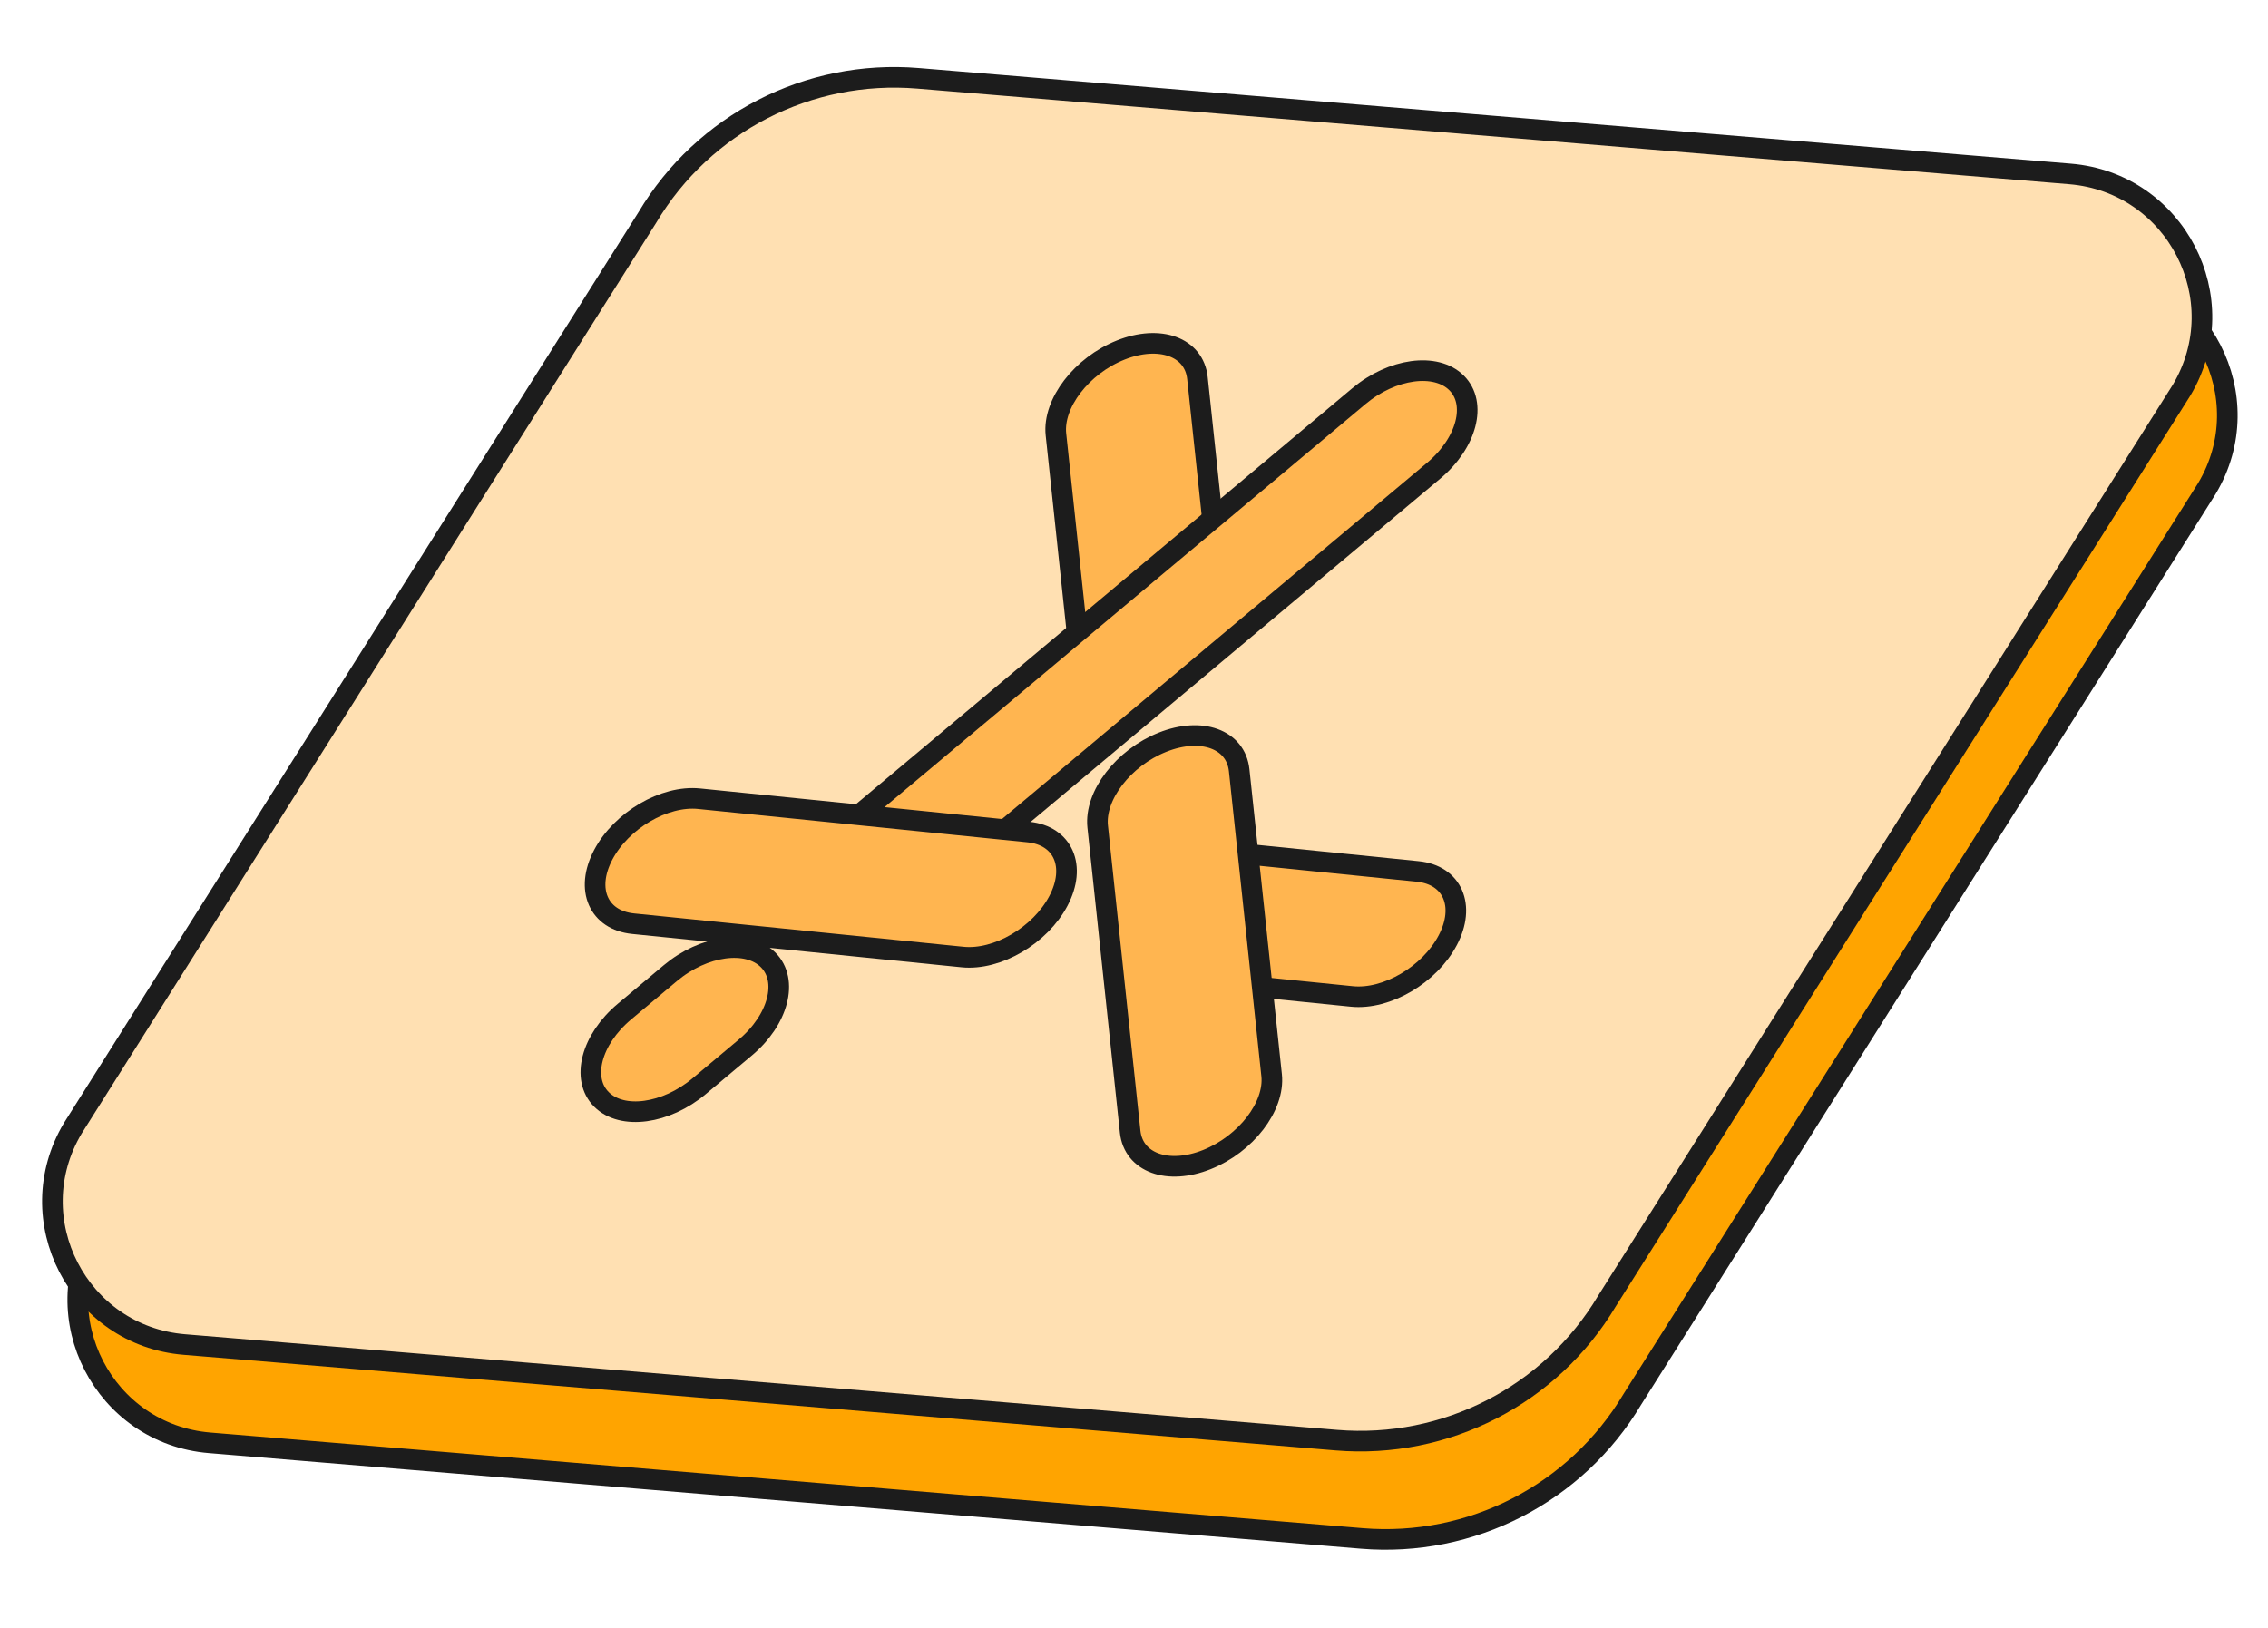 <?xml version="1.0" encoding="UTF-8"?> <svg xmlns="http://www.w3.org/2000/svg" width="220" height="158" viewBox="0 0 220 158" fill="none"> <g clip-path="url(#clip0_3129_33055)"> <path d="M65.259 30.628C70.704 21.491 80.89 16.254 91.503 17.135L203.257 26.412C213.52 27.264 219.344 38.555 214.078 47.39L158.337 135.777C152.891 144.914 142.706 150.151 132.093 149.27L20.338 139.993C10.076 139.141 4.252 127.85 9.518 119.015L65.259 30.628Z" fill="#FFA400" stroke="#1C1C1C" stroke-width="2" stroke-linecap="round"></path> <path d="M62.799 21.092C68.245 11.955 78.431 6.718 89.044 7.599L200.798 16.876C211.06 17.727 216.884 29.019 211.619 37.854L155.877 126.24C150.432 135.377 140.246 140.614 129.633 139.733L17.879 130.456C7.617 129.604 1.793 118.313 7.058 109.478L62.799 21.092Z" fill="#FFE0B2" stroke="#1C1C1C" stroke-width="2" stroke-linecap="round"></path> <path d="M116.153 36.676C115.833 33.667 112.501 32.453 108.712 33.963C104.922 35.473 102.109 39.137 102.429 42.146L104.678 63.287C104.998 66.296 108.33 67.511 112.12 66.001C115.909 64.49 118.722 60.827 118.402 57.818L116.153 36.676Z" fill="#FFB550" stroke="#1C1C1C" stroke-width="2"></path> <path fill-rule="evenodd" clip-rule="evenodd" d="M141.29 37.152C143.293 39.149 142.296 42.966 139.062 45.676L90.088 86.727C86.855 89.437 82.61 90.015 80.607 88.017C78.604 86.02 79.602 82.203 82.835 79.493L131.809 38.442C135.043 35.732 139.287 35.154 141.29 37.152Z" fill="#FFB550" stroke="#1C1C1C" stroke-width="2" stroke-linecap="round" stroke-linejoin="round"></path> <path fill-rule="evenodd" clip-rule="evenodd" d="M74.506 93.131C76.509 95.129 75.512 98.945 72.278 101.655L67.826 105.387C64.593 108.097 60.349 108.675 58.346 106.677C56.343 104.679 57.34 100.863 60.573 98.153L65.025 94.421C68.259 91.711 72.503 91.133 74.506 93.131Z" fill="#FFB550" stroke="#1C1C1C" stroke-width="2" stroke-linecap="round" stroke-linejoin="round"></path> <path fill-rule="evenodd" clip-rule="evenodd" d="M58.513 82.942C60.278 79.592 64.44 77.154 67.809 77.495L99.763 80.73C103.132 81.071 104.433 84.063 102.668 87.412C100.903 90.762 96.742 93.201 93.373 92.859L61.419 89.624C58.049 89.283 56.749 86.291 58.513 82.942Z" fill="#FFB550" stroke="#1C1C1C" stroke-width="2" stroke-linecap="round" stroke-linejoin="round"></path> <path fill-rule="evenodd" clip-rule="evenodd" d="M110.802 88.236C112.566 84.886 116.728 82.448 120.097 82.789L137.527 84.554C140.896 84.895 142.197 87.887 140.432 91.236C138.667 94.585 134.506 97.024 131.137 96.683L113.707 94.918C110.338 94.577 109.037 91.585 110.802 88.236Z" fill="#FFB550" stroke="#1C1C1C" stroke-width="2" stroke-linecap="round" stroke-linejoin="round"></path> <path fill-rule="evenodd" clip-rule="evenodd" d="M112.76 72.017C116.549 70.507 119.881 71.722 120.201 74.731L123.35 104.329C123.67 107.338 120.857 111.001 117.067 112.512C113.278 114.022 109.946 112.808 109.626 109.799L106.477 80.201C106.157 77.192 108.97 73.528 112.76 72.017Z" fill="#FFB550" stroke="#1C1C1C" stroke-width="2" stroke-linecap="round" stroke-linejoin="round"></path> </g> <defs> <clipPath id="clip0_3129_33055"> <rect width="220" height="158" fill="white"></rect> </clipPath> </defs> </svg> 